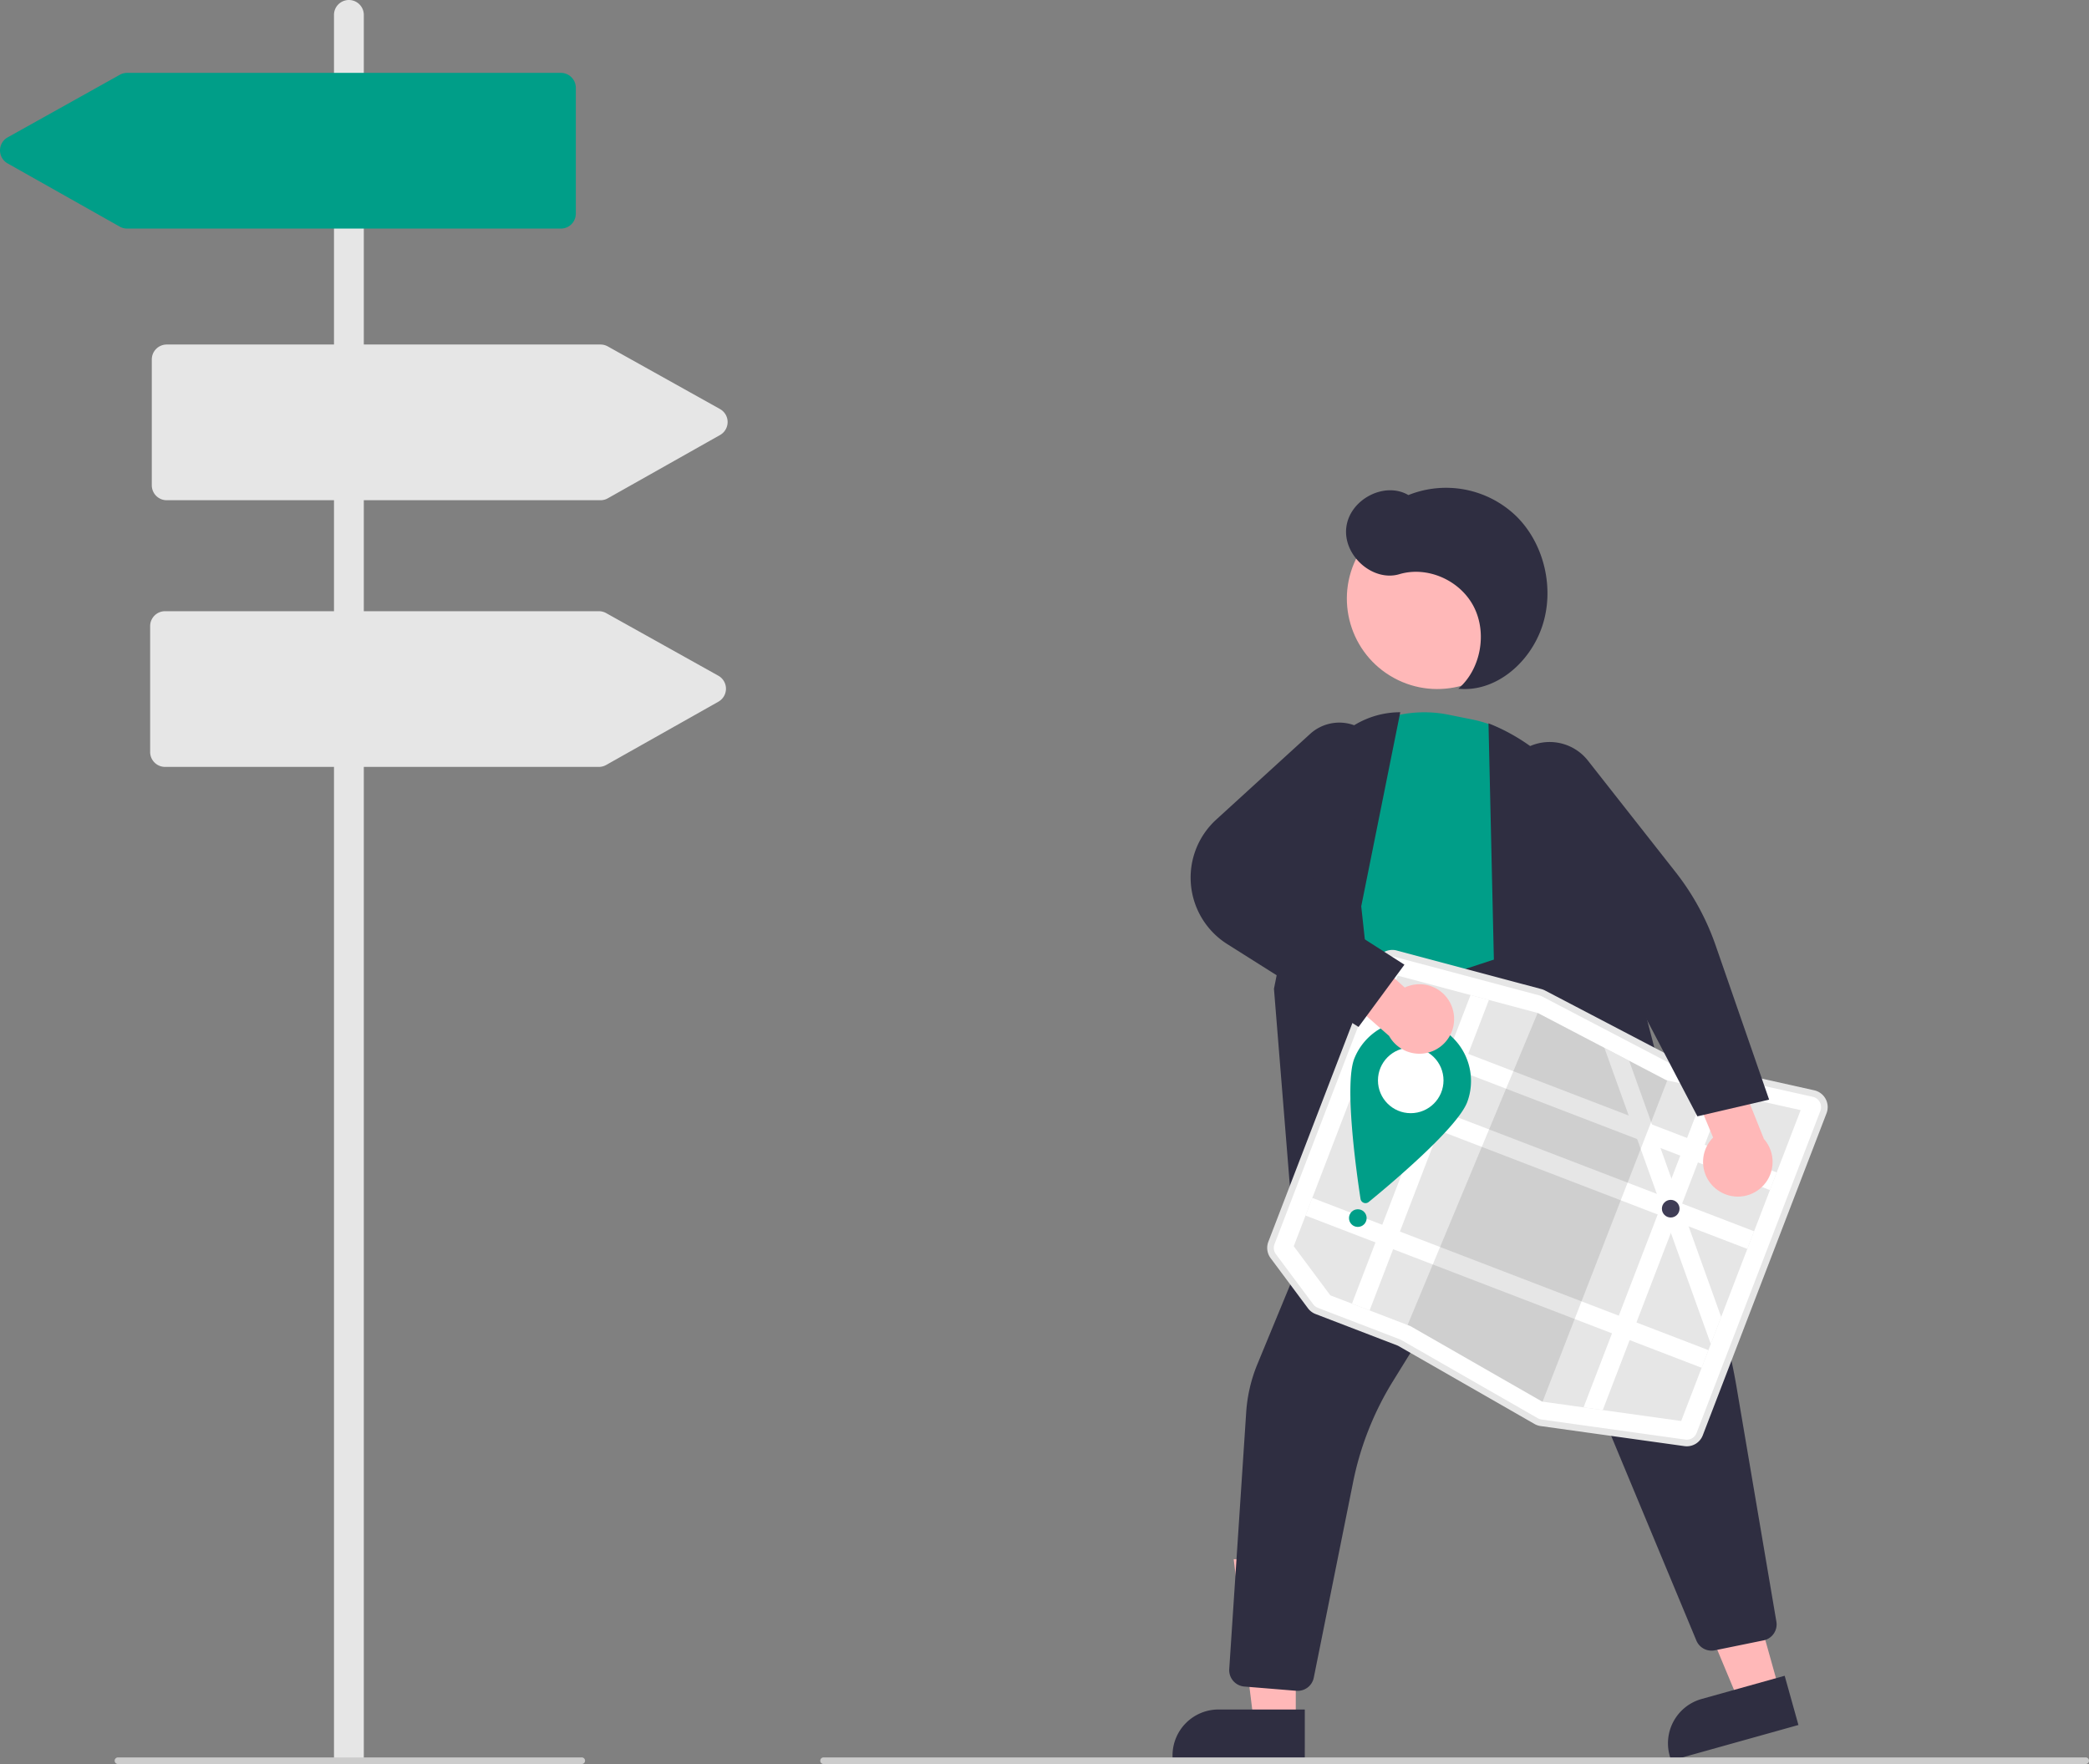 <svg xmlns="http://www.w3.org/2000/svg" width="630.612" height="532.5" viewBox="0 0 630.612 532.5"><rect x="0" y="0" width="630.612" height="532.5" fill="#808080" stroke="none"/><path d="M124.762,510.086l-12.234,3.42L93.512,467.944l18.056-5.048Z" transform="translate(412.337)" fill="#ffb8b8"/><path d="M0,15.426H39.926V0H13.882A13.882,13.882,0,0,0,0,13.882v1.544Z" transform="translate(500.291 516.605) rotate(-15.62)" fill="#2f2e41"/><path d="M258.192,519.667h-12.7l-6.041-49H258.2Z" transform="translate(132.968)" fill="#ffb8b8"/><path d="M0,15.426H39.926V0H13.882A13.882,13.882,0,0,0,0,13.882v1.544Z" transform="translate(353.957 516.034) rotate(0.005)" fill="#2f2e41"/><path d="M207.489,316.237l29.24,71.631-119.4,26.823-1.523-40.076,54.216-57.747Z" transform="translate(278.073)" fill="#b3b3b3"/><ellipse cx="27.292" cy="27.292" rx="27.292" ry="27.292" transform="translate(444.732 217.74) rotate(-151.337)" fill="#ffb8b8"/><path d="M462.654,496.023,516.7,473.9l4.812-31.728a36.456,36.456,0,0,0-28.9-41.255l-7.148-1.436a36.791,36.791,0,0,0-32.947,9.772,35.126,35.126,0,0,0-10.307,31.6,30.6,30.6,0,0,0,5.782,13.47c16.978,22.2,14.8,40.658,14.774,40.842Z" transform="translate(-48.282 -183.75)" fill="#009e88"/><path d="M500.391,578.765l27.085-43.074-8.531-78.354,11.784-58.6-.626.016A26.7,26.7,0,0,0,504.066,424.8L492.6,482.223Z" transform="translate(-108.025 -183.75)" fill="#2f2e41"/><path d="M399.674,694.154a4.946,4.946,0,0,0,4.844-3.97l11.866-59a92.563,92.563,0,0,1,12.051-30.521L461.917,546.5a1.722,1.722,0,0,1,3.055.244l55.047,132.237a4.956,4.956,0,0,0,5.553,2.944l14.705-3a4.924,4.924,0,0,0,3.887-5.672l-12-70.7a182.479,182.479,0,0,0-12.419-41.889l-40.627-93.893-59.955,19.69-3.956,41.982-27.7,67.078a45.983,45.983,0,0,0-3.388,14.548L379,687.6a4.968,4.968,0,0,0,4.531,5.254l15.732,1.287Q399.471,694.154,399.674,694.154Z" transform="translate(-7.926 -183.75)" fill="#2f2e41"/><path d="M446.961,597.975l19.008-18.042L430.047,441.415a58.061,58.061,0,0,0-34.165-39.031l-.705-.287,1.919,84.3Z" transform="translate(54.159 -183.75)" fill="#2f2e41"/><path d="M482.065,391.647c6.743-5.836,8.793-16.724,4.662-24.75s-14.01-12.347-22.458-9.823c-7.956,2.378-17-5.554-16.031-14.059s11.549-14.045,18.752-9.82a30.511,30.511,0,0,1,32.524,6.335c8.463,8.291,11.674,21.844,7.874,33.241S492.984,392.8,482.065,391.647Z" transform="translate(-41.832 -183.75)" fill="#2f2e41"/><path d="M445.149,613.464a4.658,4.658,0,0,0,1.033.266l43.395,6.058a4.67,4.67,0,0,0,5.027-2.963l37.353-97.2a4.69,4.69,0,0,0-3.356-6.26h0l-40.808-9.107a3.729,3.729,0,0,1-.906-.331L447.194,483.18a4.645,4.645,0,0,0-.965-.376l-43.681-11.645a4.681,4.681,0,0,0-5.586,2.849l-32.569,84.748a4.667,4.667,0,0,0,.616,4.484l11.264,15.126a4.684,4.684,0,0,0,2.079,1.576l24.616,9.46a3.719,3.719,0,0,1,.512.243L444.5,613.155A4.689,4.689,0,0,0,445.149,613.464Z" transform="translate(18.96 -183.75)" fill="#fff"/><path d="M425.113,484.115l5.547,1.479,14.7,3.921.026.006,20.125,10.523,7.468,3.906h0l11.217,5.864.308.069,11.653,2.6,5.632,1.259,22.969,5.125L488.7,612.7l-23.67-3.3-5.8-.812-12.37-1.729-.144-.018-39.749-22.782-24.185-9.294-11.042-14.828,31.389-81.676Z" transform="translate(18.806 -183.75)" fill="#e6e6e6"/><rect width="128.107" height="5.709" transform="translate(534.295 359.244) rotate(-158.978)" fill="#fff"/><rect width="128.107" height="5.709" transform="translate(527.469 377.006) rotate(-158.978)" fill="#fff"/><rect width="128.107" height="5.709" transform="translate(513.68 412.885) rotate(-158.978)" fill="#fff"/><path d="M216.945,300.365l-35.8,93.154,5.328,2.048,36.019-93.722Z" transform="translate(226.974)" fill="#fff"/><path d="M111.037,316.294l7.351,20.454,2.549,7.1,5.946,16.555,1.274,3.539,1.275,3.556,1.679,4.669L143.162,405.7l3.133-8.153L136.469,370.2l-2.223-6.192-.326-.9-2.629-7.321-3.317-9.233-2.549-7.1L118.509,320.2h0Z" transform="translate(373.279)" fill="#fff"/><path d="M127.3,399.97l.867.333,39.749,22.782.144.018,37.649-96.969-.308-.069L194.182,320.2h0l-7.469-3.906-20.125-10.523-.026-.006Z" transform="translate(297.606)" opacity="0.1"/><path d="M444.97,613.93a5.174,5.174,0,0,0,1.143.295l43.4,6.058A5.169,5.169,0,0,0,495.071,617l37.353-97.2a5.19,5.19,0,0,0-3.714-6.928L487.9,503.774a3.242,3.242,0,0,1-.783-.287l-39.692-20.752a5.159,5.159,0,0,0-1.067-.415l-43.682-11.645a5.18,5.18,0,0,0-6.182,3.153l-32.569,84.748a5.165,5.165,0,0,0,.682,4.962l11.264,15.126a5.182,5.182,0,0,0,2.3,1.745l24.616,9.46a3.222,3.222,0,0,1,.443.21l41.019,23.509a5.189,5.189,0,0,0,.72.342Zm83.754-98.961a3.191,3.191,0,0,1,1.833,4.122l-37.353,97.2a3.177,3.177,0,0,1-3.419,2.016l-43.4-6.058a3.2,3.2,0,0,1-1.146-.392l-41.019-23.509a5.208,5.208,0,0,0-.719-.342l-24.616-9.46a3.188,3.188,0,0,1-1.415-1.072l-11.264-15.125a3.174,3.174,0,0,1-.419-3.05l32.569-84.748a3.184,3.184,0,0,1,3.8-1.938l43.682,11.645a3.3,3.3,0,0,1,.656.255l39.693,20.753a5.276,5.276,0,0,0,1.274.466l40.809,9.107A3.169,3.169,0,0,1,528.724,514.969Z" transform="translate(18.959 -183.75)" fill="#e6e6e6"/><path d="M146.945,328.733l-36.931,96.1,5.8.811,36.76-95.651Z" transform="translate(368.02)" fill="#fff"/><circle cx="2.664" cy="2.664" r="2.664" transform="translate(501.68 362.195)" fill="#3f3d56"/><circle cx="2.664" cy="2.664" r="2.664" transform="translate(407.225 365.034)" fill="#009e88"/><path d="M472.343,503.333c-3.023,7.867.615,33.939,1.895,42.308a1.521,1.521,0,0,0,2.467.948c6.555-5.358,26.717-22.283,29.741-30.15a18.267,18.267,0,0,0-34.1-13.106Z" transform="translate(-63.534 -183.75)" fill="#009e88"/><circle cx="9.895" cy="9.895" r="9.895" transform="translate(415.967 316.24)" fill="#fff"/><path d="M520.847,488.535a10.42,10.42,0,0,0-14.516-6.677l-17.664-15.967-12.321,8.368,25.262,22.2a10.476,10.476,0,0,0,19.239-7.922Z" transform="translate(-82.275 -183.75)" fill="#ffb8b8"/><path d="M542.041,493.747l13.846-18.791-31.566-20.2,22.625-32.284A13.082,13.082,0,0,0,527.415,405.3l-28.329,25.846a23.73,23.73,0,0,0,3.33,37.6Z" transform="translate(-131.931 -183.75)" fill="#2f2e41"/><path d="M390.811,543.051a10.42,10.42,0,0,1-1.447-15.912l-9.153-21.982,12-8.82,12.49,31.224a10.476,10.476,0,0,1-13.892,15.49Z" transform="translate(127.779 -183.75)" fill="#ffb8b8"/><path d="M440.5,520.731l21.646-5.041-16.131-46.515a76.263,76.263,0,0,0-12.133-22.206L407.569,413.5a14.716,14.716,0,1,0-23.2,18.109l29.2,37.688Z" transform="translate(71.903 -183.75)" fill="#2f2e41"/><path d="M285.694,716.25h381a1,1,0,0,0,0-2h-381a1,1,0,0,0,0,2Z" transform="translate(-37.082 -183.75)" fill="#ccc"/><path d="M805.482,715.75h9V188.25a4.5,4.5,0,0,0-9,0Z" transform="translate(-704.658 -183.75)" fill="#e6e6e6"/><path d="M739.694,716.25h140a1,1,0,0,0,0-2h-140a1,1,0,0,0,0,2Z" transform="translate(-704.082 -183.75)" fill="#ccc"/><path d="M779.856,252.75h130.95a4.505,4.505,0,0,0,4.5-4.5v-38a4.505,4.505,0,0,0-4.5-4.5H779.847a4.51,4.51,0,0,0-2.193.571l-33.865,18.9a4.5,4.5,0,0,0-.017,7.849l33.874,19.1A4.512,4.512,0,0,0,779.856,252.75Z" transform="translate(-741.482 -183.75)" fill="#009e88"/><path d="M700.158,334.75h130.95a4.511,4.511,0,0,0,2.21-.58l33.874-19.1a4.5,4.5,0,0,0-.017-7.849l-33.865-18.9a4.509,4.509,0,0,0-2.193-.571H700.158a4.505,4.505,0,0,0-4.5,4.5v38a4.505,4.505,0,0,0,4.5,4.5Z" transform="translate(-649.834 -183.75)" fill="#e6e6e6"/><path d="M700.658,415.25h130.95a4.511,4.511,0,0,0,2.21-.58l33.875-19.1a4.5,4.5,0,0,0-.017-7.849l-33.865-18.9a4.509,4.509,0,0,0-2.193-.571H700.658a4.505,4.505,0,0,0-4.5,4.5v38A4.505,4.505,0,0,0,700.658,415.25Z" transform="translate(-650.834 -183.75)" fill="#e6e6e6"/></svg>